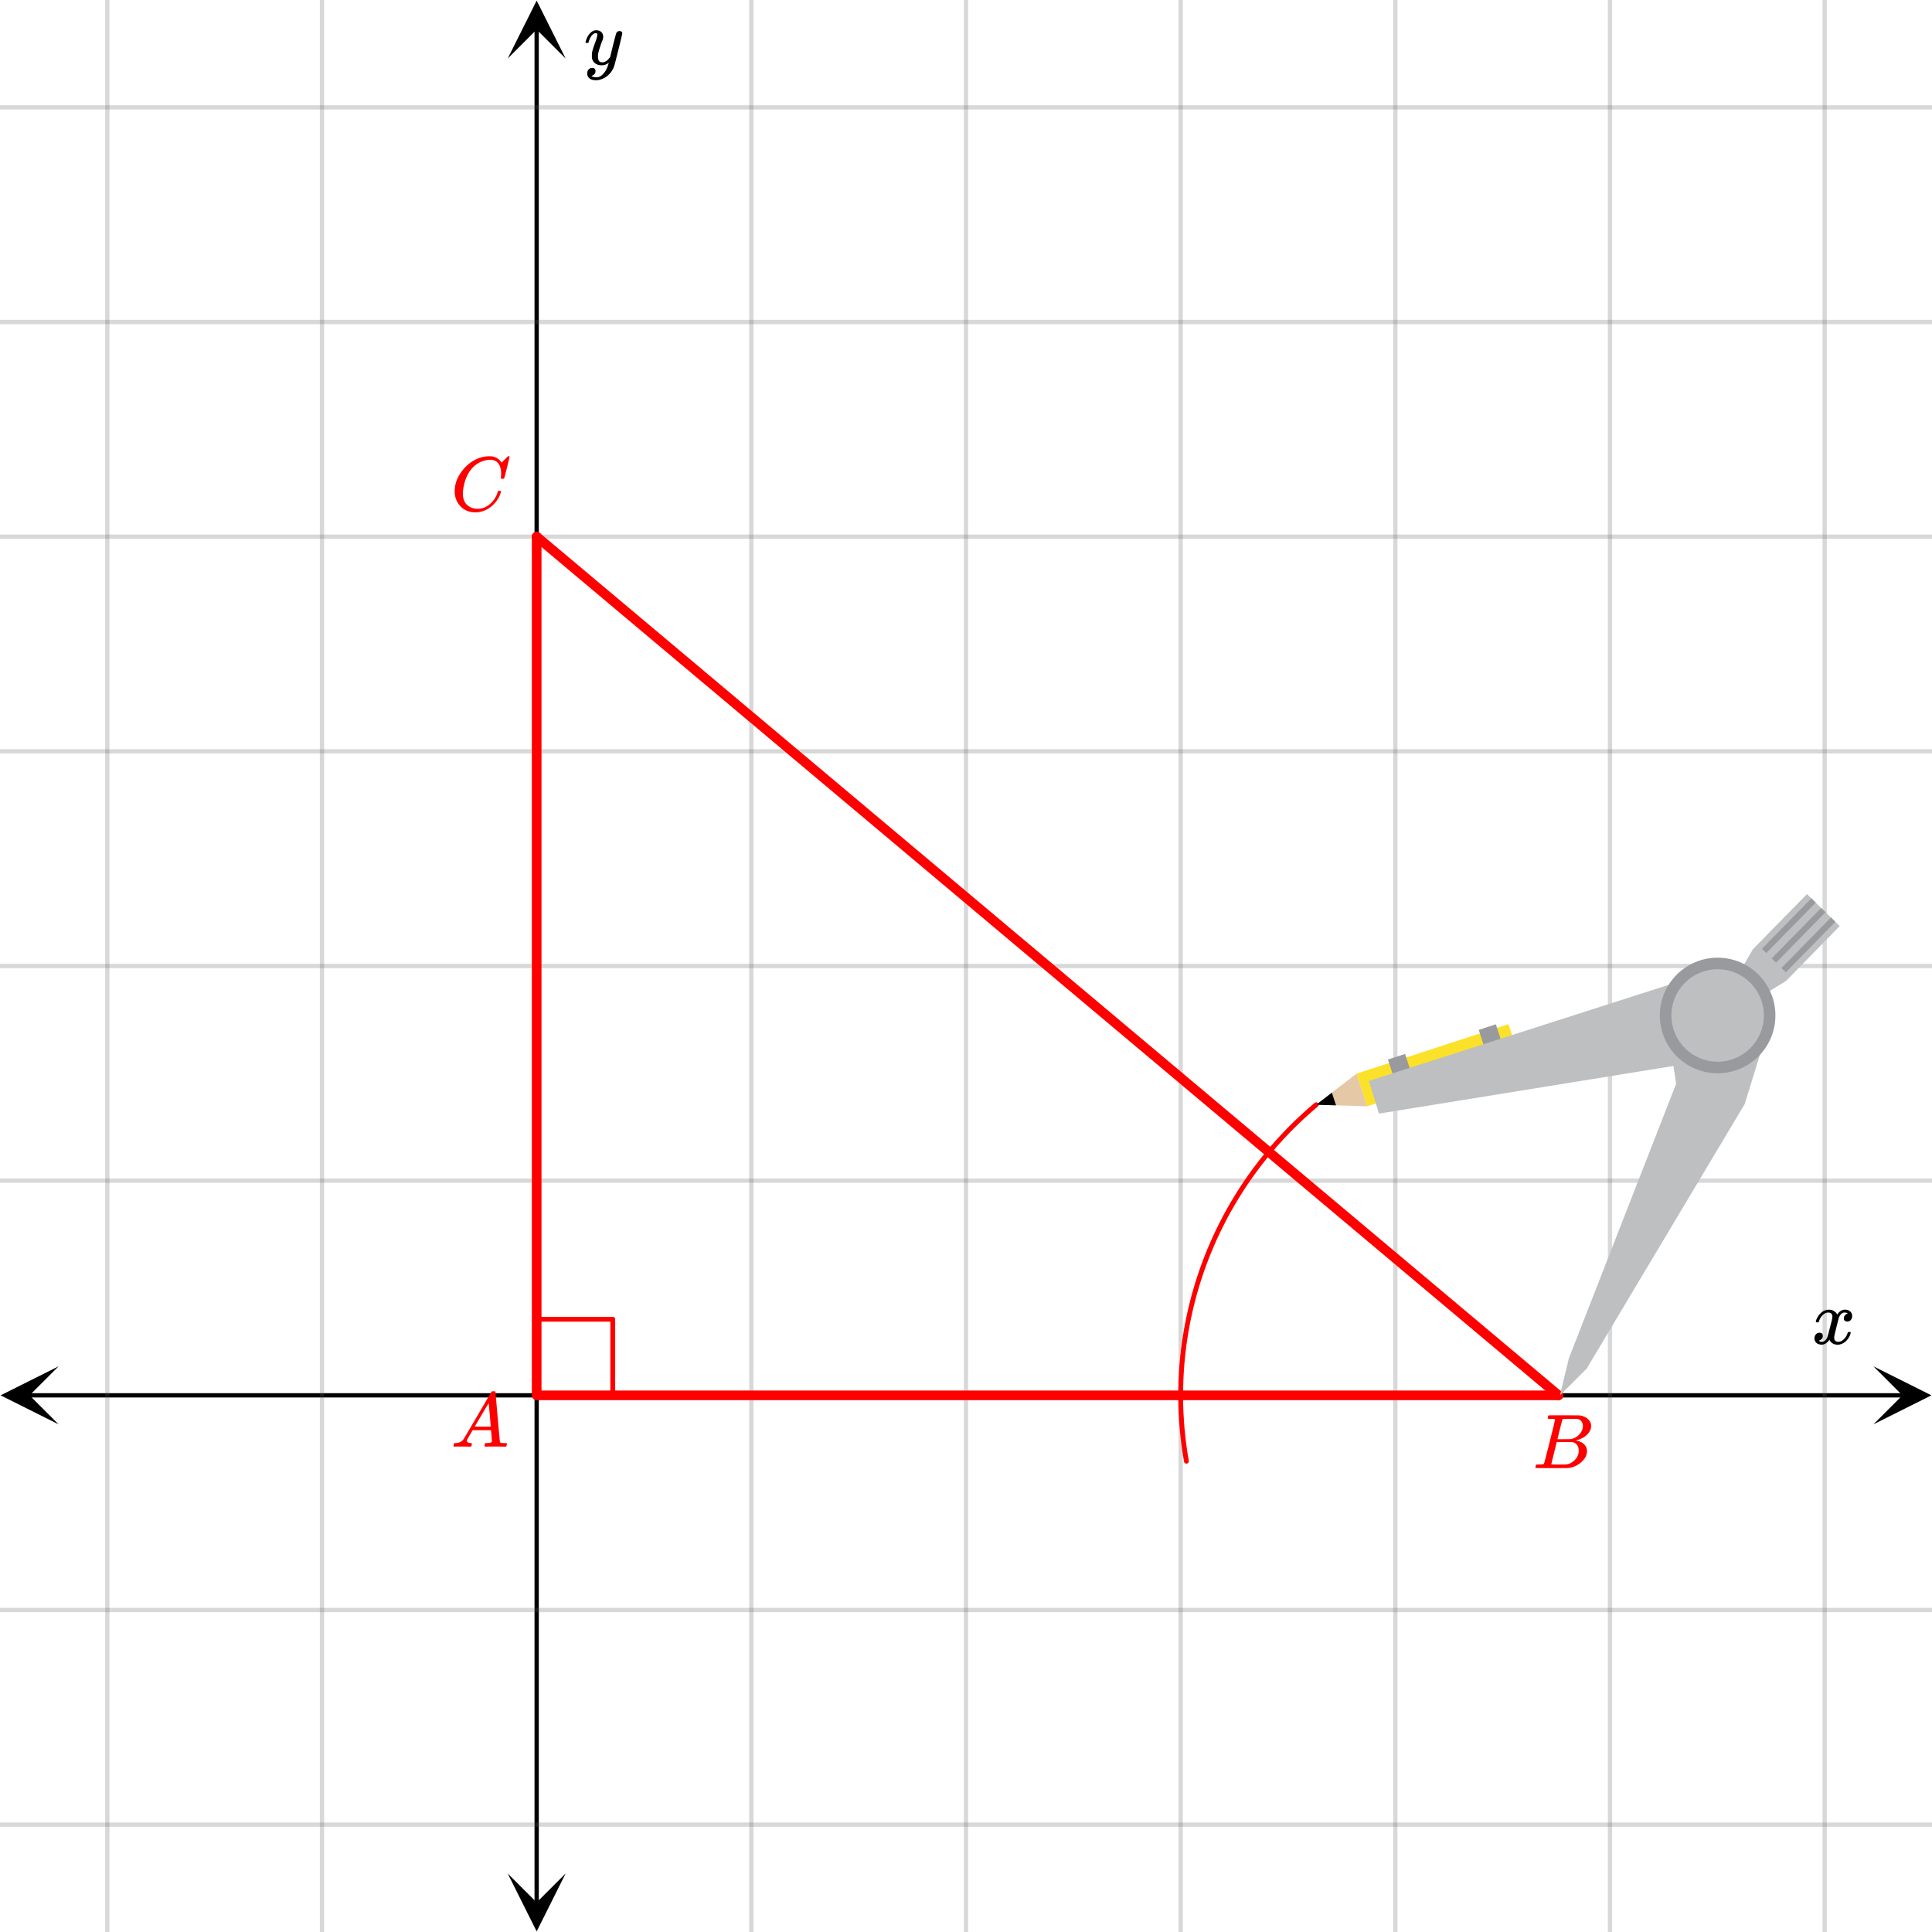 <svg xmlns="http://www.w3.org/2000/svg" width="450" height="450" viewBox="0 0 450 450"><defs><clipPath id="a"><path d="M.137 318.25H14V332H.137zm0 0"/></clipPath><clipPath id="b"><path d="M436.363 318.25H450V332h-13.637zm0 0"/></clipPath><clipPath id="c"><path d="M118.25 436H132v13.863h-13.75zm0 0"/></clipPath><clipPath id="d"><path d="M118.25 0H132v13.637h-13.75zm0 0"/></clipPath></defs><path fill="#fff" d="M0 0h450v450H0z"/><path d="M6.75 324.5h436.5v1H6.75zm0 0"/><g clip-path="url(#a)"><path d="M13.637 318.25L.137 325l13.5 6.75-6.75-6.75zm0 0"/></g><g clip-path="url(#b)"><path d="M436.363 318.25l13.5 6.75-13.5 6.75 6.75-6.75zm0 0"/></g><path d="M175 0v450M225 0v450M275 0v450M325 0v450M375 0v450M425 0v450M75 0v450M25 0v450"/><path d="M175.5 0v450c0 .277-.223.5-.5.5a.498.498 0 0 1-.5-.5V0c0-.277.223-.5.5-.5s.5.223.5.5zm50 0v450c0 .277-.223.5-.5.5a.498.498 0 0 1-.5-.5V0c0-.277.223-.5.5-.5s.5.223.5.5zm50 0v450c0 .277-.223.5-.5.5a.498.498 0 0 1-.5-.5V0c0-.277.223-.5.5-.5s.5.223.5.5zm50 0v450c0 .277-.223.5-.5.5a.498.498 0 0 1-.5-.5V0c0-.277.223-.5.5-.5s.5.223.5.5zm50 0v450c0 .277-.223.5-.5.5a.498.498 0 0 1-.5-.5V0c0-.277.223-.5.5-.5s.5.223.5.5zm50 0v450c0 .277-.223.5-.5.5a.498.498 0 0 1-.5-.5V0c0-.277.223-.5.5-.5s.5.223.5.5zm-350 0v450c0 .277-.223.5-.5.5a.498.498 0 0 1-.5-.5V0c0-.277.223-.5.5-.5s.5.223.5.5zm-50 0v450c0 .277-.223.5-.5.5a.498.498 0 0 1-.5-.5V0c0-.277.223-.5.5-.5s.5.223.5.5zm0 0" fill="#666" fill-opacity=".251"/><path d="M124.5 443.25V6.75h1v436.5zm0 0"/><g clip-path="url(#c)"><path d="M118.25 436.363l6.75 13.5 6.75-13.5-6.75 6.75zm0 0"/></g><g clip-path="url(#d)"><path d="M118.25 13.637L125 .137l6.75 13.5-6.75-6.75zm0 0"/></g><path d="M0 275h450M0 225h450M0 175h450M0 125h450M0 75h450M0 25h450M0 375h450M0 425h450"/><path d="M0 274.5h450c.277 0 .5.223.5.5s-.223.5-.5.5H0a.498.498 0 0 1-.5-.5c0-.277.223-.5.5-.5zm0-50h450c.277 0 .5.223.5.5s-.223.5-.5.5H0a.498.498 0 0 1-.5-.5c0-.277.223-.5.5-.5zm0-50h450c.277 0 .5.223.5.5s-.223.5-.5.5H0a.498.498 0 0 1-.5-.5c0-.277.223-.5.5-.5zm0-50h450c.277 0 .5.223.5.5s-.223.5-.5.5H0a.498.498 0 0 1-.5-.5c0-.277.223-.5.5-.5zm0-50h450c.277 0 .5.223.5.5s-.223.5-.5.5H0a.498.498 0 0 1-.5-.5c0-.277.223-.5.5-.5zm0-50h450c.277 0 .5.223.5.5s-.223.5-.5.5H0a.498.498 0 0 1-.5-.5c0-.277.223-.5.5-.5zm0 350h450c.277 0 .5.223.5.5s-.223.5-.5.5H0a.498.498 0 0 1-.5-.5c0-.277.223-.5.5-.5zm0 50h450c.277 0 .5.223.5.5s-.223.5-.5.5H0a.498.498 0 0 1-.5-.5c0-.277.223-.5.5-.5zm0 0" fill="#666" fill-opacity=".251"/><path d="M125 307.277h17.723M142.723 307.277V325" fill="none" stroke-width="1.125" stroke-linecap="round" stroke-linejoin="round" stroke="red" stroke-miterlimit="10"/><path d="M363 325L125 125" fill="red" stroke-width="2.25" stroke-linecap="round" stroke="red"/><path d="M125 125v200M125 325h238" fill="none" stroke-width="2.25" stroke-linecap="round" stroke="red"/><path d="M306.926 257.746l-1.434 1.23-.367-.425.375.418-1.406 1.258-.375-.418.386.41-1.382 1.289-.383-.41.394.402-1.351 1.32-.395-.406.403.395-1.325 1.347-.402-.394.41.386-1.293 1.375-.41-.386.418.379-1.266 1.402-.418-.379.426.367-1.234 1.43-.426-.367.434.36-1.203 1.452-.434-.355.441.347-1.171 1.48-.442-.347.45.336-1.141 1.508-.45-.34.457.328-1.105 1.532-.457-.332.46.32-1.073 1.555-.461-.32.469.308-1.043 1.574-.47-.309.477.301-1.007 1.598-.477-.3.484.288-.972 1.617-.485-.289.489.281-.938 1.637-.488-.281.496.27-.906 1.66-.493-.27.5.258-.867 1.676-.5-.258.504.25-.832 1.695-.504-.25.512.238-.797 1.711-.508-.234.512.223-.758 1.73-.515-.226.523.214-.723 1.747-.52-.215.524.203-.683 1.762-.524-.204.528.192-.645 1.773-.527-.191.531.18-.61 1.789-.53-.18.534.168-.566 1.8-.539-.171.54.16-.528 1.812-.543-.16.543.149-.492 1.82-.543-.144.546.132-.453 1.836-.547-.136.551.125-.414 1.84-.547-.122.551.11-.375 1.851-.55-.11.554.099-.336 1.859-.555-.102.555.09-.293 1.863-.555-.085.555.074-.254 1.87-.555-.073.56.062-.216 1.875-.558-.062.558.05-.176 1.88-.558-.051.558.039-.132 1.886-.563-.043.563.028-.094 1.886-.563-.027.563.016-.05 1.886-.563-.015.562.004-.015 1.89-.563-.004.563-.007.027 1.886-.563.008.563-.02.066 1.887-.562.02.562-.031.11 1.882-.563.032.559-.043.148 1.882-.558.043.558-.054.188 1.879-.559.054.559-.066.226 1.875-.558.066.558-.078.266 1.867-.555.082.555-.093.308 1.863a.565.565 0 0 1-.464.648.564.564 0 0 1-.645-.464l-.309-1.864c0-.004-.003-.007-.003-.011l-.266-1.868c-.004-.003-.004-.007-.004-.011l-.227-1.875c0-.004 0-.008-.003-.012l-.188-1.879v-.012l-.148-1.882v-.012l-.11-1.887v-.012l-.066-1.886v-.012l-.027-1.887v-.008-.003l.015-1.891v-.012l.05-1.887c0-.003 0-.007.005-.011l.094-1.887v-.012l.132-1.883v-.011l.176-1.88v-.015l.215-1.875c.004-.004.004-.008.004-.012l.254-1.87c0-.005 0-.008.004-.012l.293-1.864v-.011l.336-1.86c0-.004 0-.007.004-.011l.37-1.852c.005-.004.005-.008.005-.012l.414-1.84c0-.003 0-.007.003-.011l.454-1.836v-.012l.492-1.82c.004-.004.004-.008.004-.012l.531-1.812c0-.004.004-.008.004-.012l.57-1.8c0-.005 0-.009.004-.013l.606-1.785.003-.012.649-1.777c0-.004 0-.008.004-.008l.683-1.761c0-.004 0-.008.004-.012l.72-1.746c.003-.004.003-.008.007-.008l.758-1.73c0-.004 0-.008.004-.012l.793-1.711c.003-.004.003-.008.007-.012l.832-1.695c0-.004 0-.008.004-.012l.868-1.676c0-.004.003-.007.003-.011l.907-1.657c0-.004.004-.007.004-.011l.937-1.641.008-.008.973-1.617c0-.004.003-.008.007-.012l1.004-1.597c.004-.004.008-.008.008-.012l1.043-1.574c0-.004.004-.004.004-.008l1.078-1.555c0-.004.004-.004.004-.008l1.11-1.53.007-.009 1.14-1.504c0-.003.005-.007.005-.011l1.172-1.48c.003-.005.007-.005.007-.009l1.204-1.457c.003-.004.007-.004.007-.007l1.235-1.43c.004-.004.007-.004.007-.008l1.266-1.402c.004-.004.004-.008.008-.008l1.293-1.375.012-.012 1.32-1.344.012-.011 1.351-1.317c0-.004.004-.007.008-.007l1.379-1.29c.004-.003.004-.007.008-.007l1.406-1.262c.004 0 .008-.004.012-.008l1.433-1.226a.563.563 0 0 1 .793.058c.2.238.172.59-.062.793zm0 0M370 319l36-62M406 257l5-15M411 242l-11-5M400 237l-12 1M388 238l2 14M390 252l-25 64M365 316l-2 9M363 325l7-6M410 232l6-4M416 228l13-12M429 216l-8-8M421 208l-13 13M408 221l-3 6M405 227l-5 10M400 237l10-5M427 215l-1-1M426 214l-11 11M415 225l1 1M416 226l11-11M425 212l-1-1M424 211l-11 12M413 223l1 1M414 224l11-12M423 210l-1-1M422 209l-12 12M410 221l1 1M411 222l12-12M316 250l2 8M318 258l36-12M354 246l-3-7M351 239l-35 11M307 257l11 1M318 258l-2-8M316 250l-9 7M311 257l-1-3M310 254l-3 3M344 240l2 5M346 245l4-1M350 244l-2-5M348 239l-4 1M323 247l2 5M325 252l4-1M329 251l-2-6M327 245l-4 2M398 227l-79 25M319 252l2 7M321 259l77-12M398 247l2-10M400 237l-2-10" fill="red"/><path d="M363.352 325l6.222-6.234 36.793-61.598 4.797-15.512-11.094-5.133-11.855 1.297 2.187 14.621-25 63.989zm0 0M400.07 236.523l9.45-4.074 6.484-3.965L428.5 215.7l-7.617-7.453-12.606 12.852-3.144 5.418zm0 0" fill="#bdbfc1"/><path d="M415.96 226.465l11.528-11.762-1.02-1-11.527 11.762zm0 0M413.676 224.227l11.527-11.762-1.015-.992-11.528 11.757zm0 0M411.398 221.992l11.524-11.758-1.016-.996-11.523 11.754zm0 0" fill="#989a9d"/><path d="M351.348 238.547L315.96 250.07l2.469 7.606 35.402-11.535zm0 0" fill="#fce129"/><path d="M315.96 250.07l-9.401 7.25 11.87.356zm0 0" fill="#e5c8a5"/><path d="M310.223 254.5l-3.664 2.82 4.628.137zm0 0"/><path d="M348.418 238.578l-3.992 1.305 1.574 4.836 4.055-1.106zm0 0M327.27 245.484l-3.993 1.301 1.575 4.84 4.054-1.105zm0 0" fill="#989a9d"/><path d="M400.07 236.523l-2.449-10-78.785 25.247 2.34 7.609 76.668-12.402zm0 0" fill="#bdbfc1"/><path d="M413.527 236.523c0 7.434-6.027 13.457-13.457 13.457-7.433 0-13.46-6.023-13.46-13.457 0-7.433 6.027-13.46 13.46-13.46 7.43 0 13.457 6.027 13.457 13.46zm0 0" fill="#989a9d"/><path d="M410.836 236.523c0 5.946-4.82 10.77-10.766 10.77-5.949 0-10.77-4.824-10.77-10.77 0-5.949 4.821-10.77 10.77-10.77 5.946 0 10.766 4.821 10.766 10.77zm0 0" fill="#bdbfc1"/><path d="M105.75 336.95c-.082-.083-.125-.15-.125-.196 0-.047.02-.149.063-.305.042-.156.078-.25.109-.281l.062-.047h.25c.844-.031 1.457-.332 1.844-.906.074-.07 1.16-1.906 3.266-5.5 2.105-3.594 3.172-5.406 3.203-5.438.05-.113.105-.18.164-.195.059-.016.195-.023.414-.023h.297c.074.105.11.164.11.171l.5 5.829c.343 3.875.527 5.828.546 5.859.063.137.453.203 1.172.203.125 0 .215.004.273.008a.279.279 0 0 1 .133.047c.031.027.047.07.047.133 0 .023-.02.105-.062.25-.032.18-.063.289-.094.328-.031.043-.113.062-.25.062-.207 0-.563-.004-1.063-.015-.5-.008-.902-.016-1.203-.016-1.125 0-1.863.012-2.219.031h-.218a.6.6 0 0 1-.11-.156c-.011-.031.004-.14.047-.328a1.11 1.11 0 0 1 .11-.297l.062-.047h.36c.656-.02 1.042-.125 1.156-.312l-.219-2.688h-4.281l-.61 1.031c-.437.73-.66 1.121-.671 1.172a.752.752 0 0 0-.063.281c0 .293.277.465.828.516.23 0 .344.063.344.188a.78.78 0 0 1-.063.25c-.03.168-.066.273-.101.32-.035.047-.117.07-.242.07-.2 0-.52-.004-.97-.015-.448-.008-.784-.016-1.015-.016-.844 0-1.386.012-1.625.031zm8.547-4.688c0-.125-.074-1.055-.227-2.797-.152-1.738-.23-2.617-.242-2.64l-.484.78c-.2.325-.578.965-1.14 1.922l-1.626 2.735 1.86.031c1.238 0 1.859-.008 1.859-.031zm0 0M362.188 330.637a.072.072 0 0 0-.016-.04c-.012-.015-.027-.023-.055-.03a.219.219 0 0 1-.078-.032.333.333 0 0 0-.11-.031c-.046-.004-.09-.008-.124-.008h-.14c-.06 0-.106 0-.15-.008a1.822 1.822 0 0 0-.171-.008h-.188c-.281 0-.453-.003-.515-.015-.063-.008-.106-.047-.125-.11-.032-.039-.028-.148.015-.328.063-.218.114-.336.156-.359.012-.008.793-.016 2.344-.016 3.106 0 4.746.012 4.922.032.824.125 1.469.418 1.938.875.48.449.718.98.718 1.593 0 .418-.113.825-.343 1.22-.262.491-.684.929-1.266 1.312a5.213 5.213 0 0 1-1.828.78l-.172.063c.793.106 1.43.38 1.914.82.484.446.727 1 .727 1.665 0 .867-.395 1.672-1.188 2.422a5.326 5.326 0 0 1-3.297 1.5c-.082.011-1.347.015-3.797.015-2.406 0-3.625-.008-3.656-.031a.192.192 0 0 1-.078-.156c0-.082.016-.164.047-.25.05-.227.11-.352.172-.375.05-.008.14-.016.265-.016h.11c.324 0 .687-.016 1.094-.047.167-.039.277-.113.328-.219.043-.05.476-1.718 1.304-5.007.828-3.286 1.243-5.024 1.243-5.211zm6.5 1.515c0-.406-.106-.75-.313-1.039a1.558 1.558 0 0 0-.844-.586c-.082-.02-.636-.035-1.656-.047-.238 0-.492.004-.758.008-.265.008-.476.008-.633.008h-.234c-.168.012-.27.055-.313.125-.042.055-.246.813-.609 2.274-.363 1.464-.55 2.238-.562 2.32h1.453c.969 0 1.527-.008 1.672-.031a3.36 3.36 0 0 0 1.406-.586c.437-.305.777-.68 1.015-1.118.25-.445.375-.89.375-1.328zm-.97 5.672c0-.531-.144-.969-.429-1.312a1.67 1.67 0 0 0-1.07-.61 36.819 36.819 0 0 0-1.5-.015c-1.418 0-2.13.008-2.14.015 0 .024-.106.461-.313 1.313-.207.855-.418 1.7-.625 2.531l-.313 1.266c0 .054.07.082.211.086.14.007.629.015 1.461.023 1.063 0 1.637-.004 1.719-.016.781-.082 1.476-.43 2.086-1.046.61-.614.914-1.36.914-2.235zm0 0M116.719 110.293c0-1-.219-1.781-.656-2.352-.438-.566-1.063-.851-1.876-.851-.636 0-1.328.148-2.078.437-1.293.555-2.308 1.485-3.046 2.797-.657 1.168-1.067 2.54-1.235 4.11a5.12 5.12 0 0 0-.016.515c0 1.375.454 2.36 1.36 2.953.582.407 1.293.61 2.125.61.457 0 .957-.098 1.5-.297.707-.29 1.351-.766 1.93-1.43.578-.66.972-1.383 1.18-2.164.05-.156.093-.242.124-.266.031-.02.125-.03.281-.03.25 0 .376.046.376.14 0 .023-.012.086-.032.187-.293 1.063-.87 2.024-1.734 2.875-.863.856-1.84 1.407-2.922 1.657a5.074 5.074 0 0 1-1.25.156c-1.238 0-2.277-.352-3.117-1.063a4.682 4.682 0 0 1-1.602-2.687 5.16 5.16 0 0 1-.125-1.172c0-1.445.45-2.848 1.344-4.203a9.67 9.67 0 0 1 2-2.195 8.192 8.192 0 0 1 2.625-1.43c.707-.207 1.36-.313 1.953-.313.426 0 .676.008.75.016.719.117 1.324.418 1.813.906.03.024.082.078.156.172.074.094.137.18.187.25.051.074.082.11.094.11.043 0 .203-.157.484-.47a6.756 6.756 0 0 0 .563-.546c.094-.102.152-.164.172-.188l.281-.265h.11c.167 0 .25.043.25.125 0 .043-.192.867-.579 2.468a397.947 397.947 0 0 0-.656 2.516c-.02.063-.05.102-.086.117-.035.016-.144.024-.32.024h-.297a.62.62 0 0 1-.086-.117 2.807 2.807 0 0 1 .023-.32c.02-.24.032-.5.032-.782zm0 0" fill="red"/><path d="M423.047 308c-.074-.074-.11-.14-.11-.203.051-.324.239-.738.563-1.25.563-.844 1.27-1.332 2.125-1.469.168-.02.293-.031.375-.031.418 0 .8.105 1.156.32.356.215.61.48.766.805.156-.2.254-.324.297-.375.437-.5.949-.75 1.531-.75.488 0 .887.14 1.195.422.309.281.461.625.461 1.031 0 .375-.105.688-.32.938-.215.25-.492.375-.836.375a.814.814 0 0 1-.563-.196.67.67 0 0 1-.218-.523c0-.551.3-.934.906-1.14 0-.013-.066-.052-.203-.126-.113-.074-.285-.11-.516-.11a.936.936 0 0 0-.344.048c-.457.187-.796.582-1.015 1.187-.031.094-.203.762-.516 2.008-.312 1.246-.48 1.945-.5 2.101a2.243 2.243 0 0 0-.062.532c0 .293.082.52.25.687.168.168.39.25.672.25.5 0 .957-.215 1.367-.64.41-.426.691-.895.836-1.407.031-.125.066-.195.101-.21.035-.016.133-.024.29-.024.23 0 .343.047.343.14 0 .012-.015.079-.047.204-.199.738-.613 1.386-1.25 1.937-.562.45-1.156.672-1.781.672-.844 0-1.48-.379-1.906-1.14-.356.542-.801.902-1.344 1.078a1.76 1.76 0 0 1-.469.046c-.687 0-1.176-.25-1.469-.75a1.322 1.322 0 0 1-.187-.718c0-.356.11-.66.328-.914a1.05 1.05 0 0 1 .828-.383c.52 0 .781.254.781.765 0 .438-.214.762-.64.97-.02.011-.05.023-.086.038a1.046 1.046 0 0 0-.094.047c-.027.016-.043.024-.055.024l-.046.015c0 .031.09.082.265.156.145.063.301.094.469.094.438 0 .813-.27 1.125-.812.125-.219.355-1 .688-2.344.074-.27.152-.574.242-.914.09-.34.152-.598.195-.774.043-.175.066-.285.078-.328.063-.324.094-.558.094-.703 0-.281-.078-.508-.235-.68-.156-.171-.375-.257-.656-.257-.543 0-1.011.207-1.406.625a3.462 3.462 0 0 0-.828 1.437c-.02.106-.047.168-.078.188-.031.02-.13.031-.297.031zm0 0M144.313 7.234c.175 0 .324.047.445.141.12.094.18.219.18.375s-.293 1.418-.883 3.781c-.59 2.364-.926 3.66-1.008 3.89a4.988 4.988 0 0 1-.938 1.626c-.425.5-.922.89-1.484 1.172-.645.312-1.25.468-1.813.468-.917 0-1.535-.285-1.859-.859-.113-.168-.172-.406-.172-.719 0-.406.11-.722.328-.953.262-.23.528-.343.797-.343.531 0 .797.25.797.75 0 .449-.207.769-.625.968a.84.84 0 0 1-.101.055c-.036.016-.067.027-.086.039a.093.093 0 0 1-.047.016l-.063.03c.043.063.168.142.375.235.2.063.39.094.578.094h.141c.207 0 .363-.012.469-.031.457-.137.89-.442 1.297-.922.406-.48.718-1.05.937-1.719.137-.394.203-.629.203-.703 0-.012-.011-.008-.039.008a.534.534 0 0 0-.101.086c-.45.324-.942.484-1.485.484-.613 0-1.12-.144-1.515-.437-.395-.293-.653-.704-.766-1.235a5.999 5.999 0 0 1-.016-.57c0-.285.012-.508.032-.664.082-.512.359-1.39.828-2.64.261-.708.39-1.204.39-1.485 0-.168-.011-.285-.039-.352-.027-.066-.097-.101-.21-.101h-.094c-.27 0-.532.129-.782.39-.386.387-.683.957-.89 1.72a.197.197 0 0 1-.016.062.288.288 0 0 1-.023.054l-.024.032c-.011.015-.031.023-.062.023h-.485c-.074-.074-.109-.129-.109-.164s.02-.121.063-.258c.25-.844.625-1.496 1.125-1.953.406-.387.832-.578 1.28-.578.5 0 .903.137 1.204.414.3.277.453.66.453 1.148-.02.23-.035.356-.047.375 0 .075-.094.332-.281.782-.488 1.332-.781 2.308-.875 2.921a4.09 4.09 0 0 0-.016.422c0 .457.07.809.211 1.047.14.239.403.36.79.36.28 0 .542-.075.788-.22.246-.144.43-.284.555-.421.125-.137.285-.324.484-.563 0-.011.028-.132.086-.367.059-.234.145-.586.258-1.054.113-.47.223-.918.328-1.344.457-1.793.715-2.735.766-2.828.156-.324.41-.485.766-.485zm0 0"/></svg>